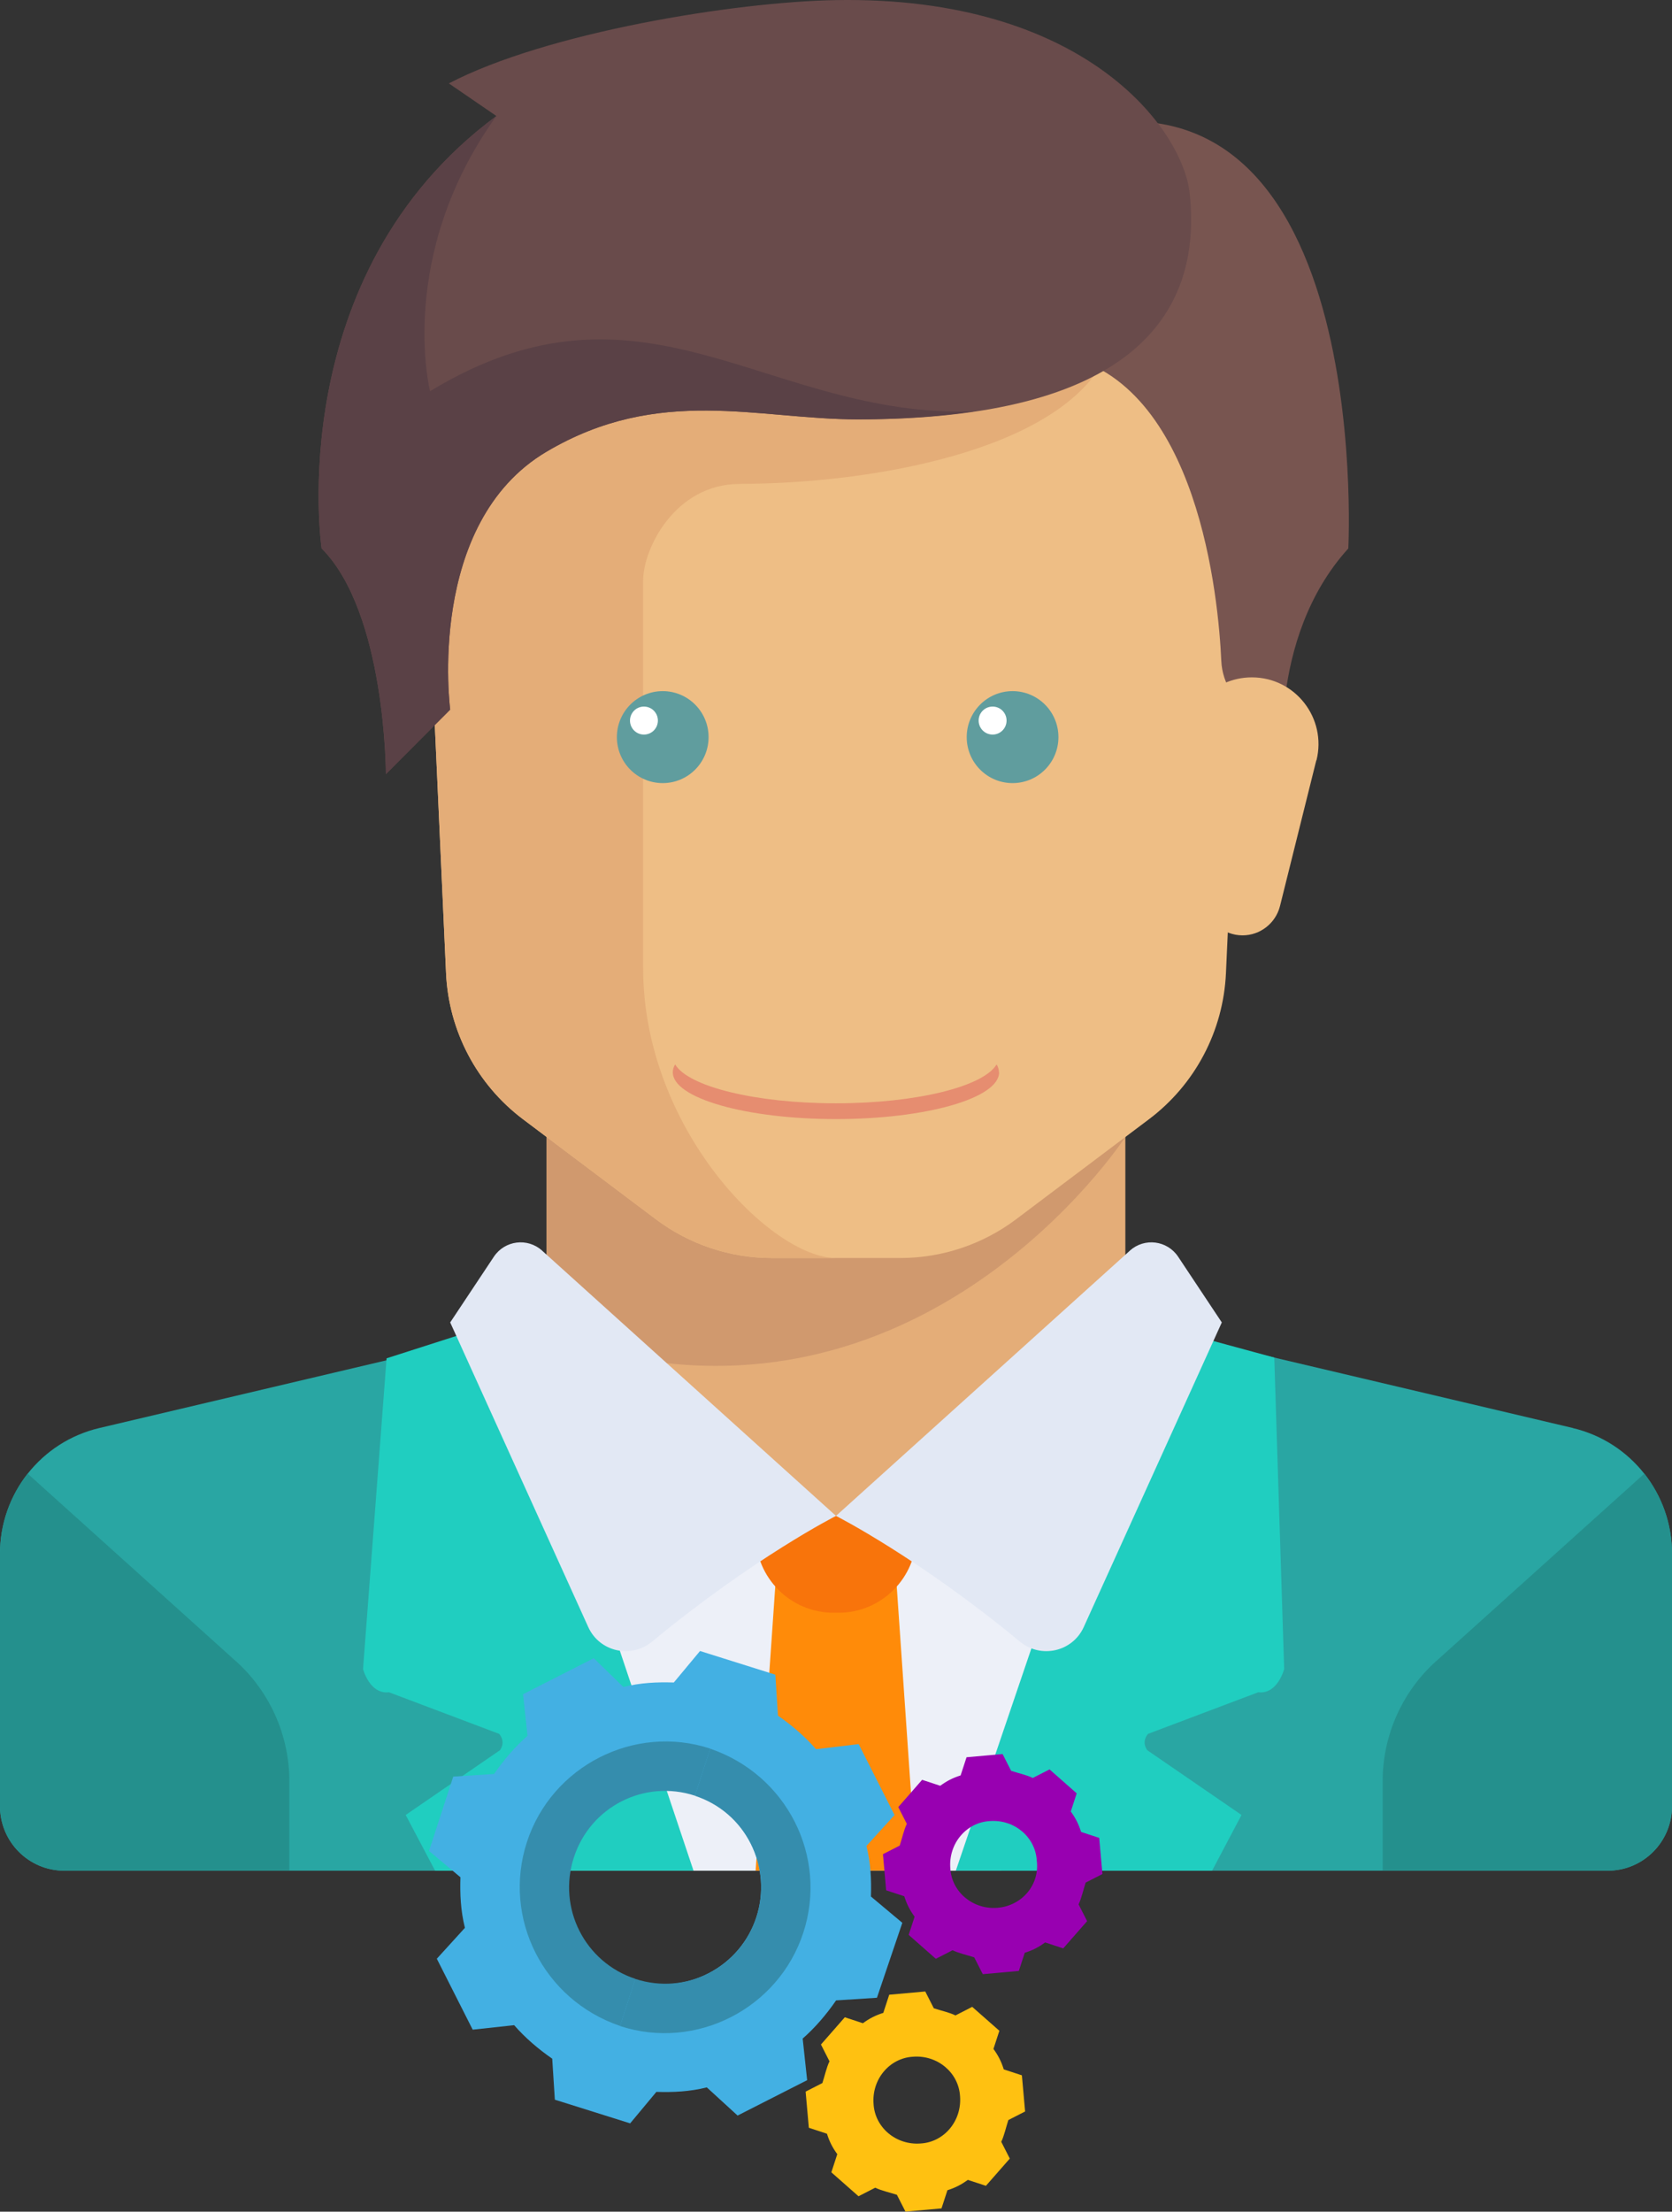 <svg width="90" height="119" viewBox="0 0 90 119" fill="none" xmlns="http://www.w3.org/2000/svg">
<rect x="0" y="0" width="90" height="119" fill="#333333" stroke="none"/>
<g clip-path="url(#clip0_857_1092)">
<path d="M84.662 76.833L63.244 71.783C62.921 71.705 62.625 71.577 62.347 71.422L45 81.568L28.332 70.933C27.899 71.34 27.366 71.646 26.756 71.787L5.338 76.837C2.209 77.577 0 80.371 0 83.595V97.183C0 99.101 1.548 100.654 3.461 100.654H86.539C88.452 100.654 90 99.101 90 97.183V83.595C90 80.376 87.791 77.577 84.662 76.837V76.833Z" fill="#29A6A3"/>
<path d="M60.575 71.153V59.002H29.425V71.153L45 85.033L60.575 71.153Z" fill="#E4AD78"/>
<path d="M53.908 100.654H30.645L22.498 73.134L26.751 71.783C27.361 71.641 27.894 71.335 28.327 70.929L44.995 81.563L62.342 71.417C62.62 71.573 62.916 71.705 63.239 71.778L67.384 73.134L53.903 100.649L53.908 100.654Z" fill="#EDF0F8"/>
<path d="M29.425 59.002V71.819C49.049 78.906 60.58 61.167 60.58 61.167V59.002H29.425Z" fill="#D0996E"/>
<path d="M22.502 19.095L24.01 52.363C24.151 55.473 25.672 58.354 28.154 60.221L35.309 65.605C37.108 66.956 39.294 67.687 41.539 67.687H48.461C50.707 67.687 52.893 66.956 54.691 65.605L61.846 60.221C64.328 58.354 65.849 55.473 65.99 52.363L67.498 19.095H22.502Z" fill="#EEBE85"/>
<path d="M39.808 26.035C46.731 26.035 57.114 24.3 59.578 19.095H22.502L24.01 52.363C24.151 55.473 25.672 58.354 28.154 60.221L35.309 65.605C37.108 66.956 39.294 67.687 41.539 67.687H45C41.539 67.687 34.617 60.746 34.617 52.071V31.245C34.617 29.51 36.347 26.04 39.808 26.04V26.035Z" fill="#E4AD78"/>
<path d="M77.294 89.389L88.511 79.289C89.449 80.481 90 81.983 90 83.59V97.179C90 99.097 88.452 100.649 86.539 100.649H74.425V95.841C74.425 93.38 75.468 91.033 77.294 89.385V89.389Z" fill="#24908D"/>
<path d="M49.326 100.649H40.673L41.753 85.033H48.247L49.326 100.649Z" fill="#FF8B09"/>
<path d="M49.326 81.563H40.673V82.568C40.673 84.887 42.55 86.773 44.868 86.773H45.136C47.45 86.773 49.331 84.892 49.331 82.568V81.563H49.326Z" fill="#F8740B"/>
<path d="M55.493 7.598L57.114 19.095C64.519 20.579 65.59 32.236 65.74 35.565C65.767 36.168 65.958 36.752 66.286 37.259L69.114 41.656C69.114 41.656 68.149 34.391 72.576 29.51C72.576 29.51 74.097 0.662 55.488 7.602L55.493 7.598Z" fill="#785550"/>
<path d="M70.854 40.907L68.9 48.747C68.668 49.674 67.835 50.327 66.883 50.327C65.835 50.327 64.947 49.541 64.82 48.5L63.822 40.483C63.554 38.336 65.221 36.446 67.379 36.446H67.388C69.72 36.446 71.428 38.642 70.863 40.912L70.854 40.907Z" fill="#EEBE85"/>
<path d="M24.16 4.488L26.72 6.242C15.147 14.808 17.311 29.506 17.311 29.506C20.772 32.976 20.772 41.651 20.772 41.651L24.233 38.181C24.233 38.181 22.899 28.154 29.425 24.3C35.482 20.721 40.783 22.565 46.193 22.565C60.689 22.565 64.747 17.086 64.041 10.42C63.677 6.968 58.412 -0.224 45 0.005C39.585 0.096 29.425 1.74 24.16 4.488Z" fill="#694B4B"/>
<path d="M23.149 21.045C23.149 21.045 21.309 13.78 26.72 6.242C15.147 14.808 17.311 29.506 17.311 29.506C20.772 32.976 20.772 41.651 20.772 41.651L24.233 38.181C24.233 38.181 22.899 28.154 29.425 24.3C35.482 20.721 40.783 22.565 46.193 22.565C48.552 22.565 50.606 22.405 52.432 22.136C41.27 22.511 34.689 14.036 23.149 21.049V21.045Z" fill="#5A4146"/>
<path d="M27.375 70.979L20.808 73.084L19.542 89.8C19.542 89.8 19.893 91.175 20.936 91.051L26.865 93.289C26.865 93.289 27.252 93.677 26.911 94.17L21.837 97.654L23.422 100.654H65.243L66.828 97.654L61.755 94.17C61.409 93.677 61.8 93.289 61.8 93.289L67.73 91.051C68.773 91.175 69.124 89.8 69.124 89.8L68.591 73.043L61.495 71.116L51.449 100.654H37.331L27.389 70.984H27.38L27.375 70.979Z" fill="#20CEC0"/>
<path d="M29.179 67.29L45 81.563C45 81.563 40.569 83.805 35.104 88.325C33.974 89.257 32.271 88.878 31.665 87.545L24.233 71.153L26.583 67.618C27.17 66.737 28.395 66.582 29.183 67.29H29.179Z" fill="#E2E8F4"/>
<path d="M60.821 67.29L45 81.563C45 81.563 49.431 83.805 54.896 88.325C56.026 89.257 57.729 88.878 58.335 87.545L65.767 71.153L63.417 67.618C62.83 66.737 61.605 66.582 60.817 67.29H60.821Z" fill="#E2E8F4"/>
<path d="M53.78 57.696C53.78 59.089 49.85 60.212 45 60.212C40.15 60.212 36.215 59.084 36.215 57.696C36.215 57.55 36.256 57.409 36.342 57.272C37.048 58.459 40.655 59.363 44.995 59.363C49.336 59.363 52.938 58.459 53.644 57.272C53.73 57.409 53.771 57.55 53.771 57.696H53.78Z" fill="#E68D70"/>
<path d="M35.673 42.135C37.036 42.135 38.141 41.027 38.141 39.661C38.141 38.294 37.036 37.186 35.673 37.186C34.31 37.186 33.205 38.294 33.205 39.661C33.205 41.027 34.31 42.135 35.673 42.135Z" fill="#609D9E"/>
<path d="M34.662 39.524C35.077 39.524 35.413 39.186 35.413 38.77C35.413 38.354 35.077 38.017 34.662 38.017C34.247 38.017 33.911 38.354 33.911 38.77C33.911 39.186 34.247 39.524 34.662 39.524Z" fill="white"/>
<path d="M54.505 42.135C55.868 42.135 56.973 41.027 56.973 39.661C56.973 38.294 55.868 37.186 54.505 37.186C53.141 37.186 52.036 38.294 52.036 39.661C52.036 41.027 53.141 42.135 54.505 42.135Z" fill="#609D9E"/>
<path d="M53.43 39.524C53.845 39.524 54.181 39.186 54.181 38.77C54.181 38.354 53.845 38.017 53.43 38.017C53.015 38.017 52.678 38.354 52.678 38.77C52.678 39.186 53.015 39.524 53.43 39.524Z" fill="white"/>
<path d="M43.925 94.115C43.338 93.439 42.623 92.828 41.876 92.311L41.735 90.106L37.681 88.832L36.27 90.526C35.363 90.499 34.489 90.535 33.555 90.768L31.961 89.22L28.154 91.156L28.395 93.394C27.721 93.983 27.111 94.7 26.596 95.448L24.397 95.59L23.094 99.59L24.784 101.005C24.756 101.914 24.793 102.791 25.025 103.727L23.513 105.389L25.444 109.206L27.676 108.964C28.263 109.64 28.978 110.251 29.725 110.767L29.866 112.973L33.92 114.247L35.331 112.553C36.238 112.58 37.112 112.544 38.046 112.311L39.703 113.827L43.447 111.923L43.206 109.685C43.88 109.096 44.49 108.379 45.005 107.631L47.204 107.489L48.57 103.457L46.881 102.042C46.908 101.133 46.872 100.256 46.639 99.32L48.151 97.658L46.22 93.841L43.925 94.115ZM38.109 106.188C35.527 107.503 32.417 106.484 31.105 103.896C29.794 101.307 30.809 98.188 33.391 96.873C35.974 95.558 39.084 96.576 40.396 99.165C41.707 101.754 40.692 104.873 38.109 106.188Z" fill="#43B0E3"/>
<path d="M40.714 103.156C39.826 105.886 36.921 107.366 34.197 106.475L33.373 109.01C37.458 110.347 41.908 108.078 43.242 103.982C44.576 99.887 42.349 95.49 38.228 94.088L37.404 96.622C40.127 97.512 41.602 100.425 40.714 103.156Z" fill="#358DAD"/>
<path d="M28.363 99.11C27.029 103.206 29.256 107.603 33.377 109.005L34.202 106.471C31.478 105.58 30.003 102.667 30.891 99.937C31.779 97.206 34.684 95.727 37.408 96.617L38.232 94.083C34.147 92.745 29.698 95.015 28.363 99.11Z" fill="#358DAD"/>
<path d="M54.031 111.343C53.899 110.923 53.735 110.598 53.475 110.242L53.794 109.265L52.332 107.978L51.431 108.439C51.107 108.279 50.652 108.183 50.265 108.055L49.805 107.151L47.865 107.325L47.546 108.302C47.127 108.434 46.804 108.599 46.448 108.859L45.474 108.539L44.19 110.005L44.65 110.909C44.49 111.233 44.395 111.69 44.267 112.078L43.365 112.539L43.538 114.484L44.513 114.804C44.645 115.224 44.809 115.548 45.069 115.904L44.75 116.881L46.212 118.169L47.113 117.708C47.437 117.868 47.892 117.964 48.279 118.091L48.739 118.995L50.679 118.822L50.998 117.845C51.417 117.712 51.74 117.548 52.096 117.288L53.07 117.607L54.355 116.142L53.895 115.238C54.054 114.913 54.15 114.457 54.277 114.069L55.179 113.608L55.006 111.662L54.031 111.343ZM49.559 115.329C48.234 115.434 47.095 114.47 47.022 113.206C46.917 111.877 47.878 110.735 49.14 110.662C50.465 110.557 51.604 111.521 51.677 112.786C51.781 114.114 50.821 115.256 49.559 115.329Z" fill="#FFC111"/>
<path d="M58.193 98.567C58.061 98.147 57.897 97.823 57.638 97.467L57.956 96.49L56.495 95.202L55.593 95.663C55.27 95.503 54.814 95.407 54.427 95.279L53.967 94.375L52.027 94.549L51.708 95.526C51.289 95.658 50.966 95.823 50.611 96.083L49.636 95.763L48.352 97.229L48.812 98.133C48.652 98.457 48.557 98.914 48.429 99.302L47.527 99.763L47.7 101.708L48.675 102.028C48.807 102.448 48.971 102.772 49.231 103.128L48.912 104.106L50.374 105.393L51.275 104.932C51.599 105.092 52.054 105.188 52.441 105.316L52.901 106.22L54.841 106.046L55.16 105.069C55.579 104.937 55.903 104.772 56.258 104.512L57.232 104.832L58.517 103.366L58.057 102.462C58.216 102.138 58.312 101.681 58.439 101.293L59.341 100.832L59.168 98.887L58.193 98.567ZM53.689 102.649C52.364 102.754 51.225 101.791 51.153 100.526C51.048 99.197 52.009 98.056 53.27 97.983C54.596 97.877 55.734 98.841 55.807 100.106C55.975 101.403 55.014 102.544 53.689 102.649Z" fill="#9800B1"/>
<path d="M12.706 89.389L1.489 79.289C0.551 80.481 0 81.983 0 83.59V97.179C0 99.097 1.548 100.649 3.461 100.649H15.575V95.841C15.575 93.38 14.532 91.033 12.706 89.385V89.389Z" fill="#24908D"/>
</g>
<defs>
<clipPath id="clip0_857_1092">
<rect width="90" height="119" fill="white"/>
</clipPath>
</defs>
</svg>
